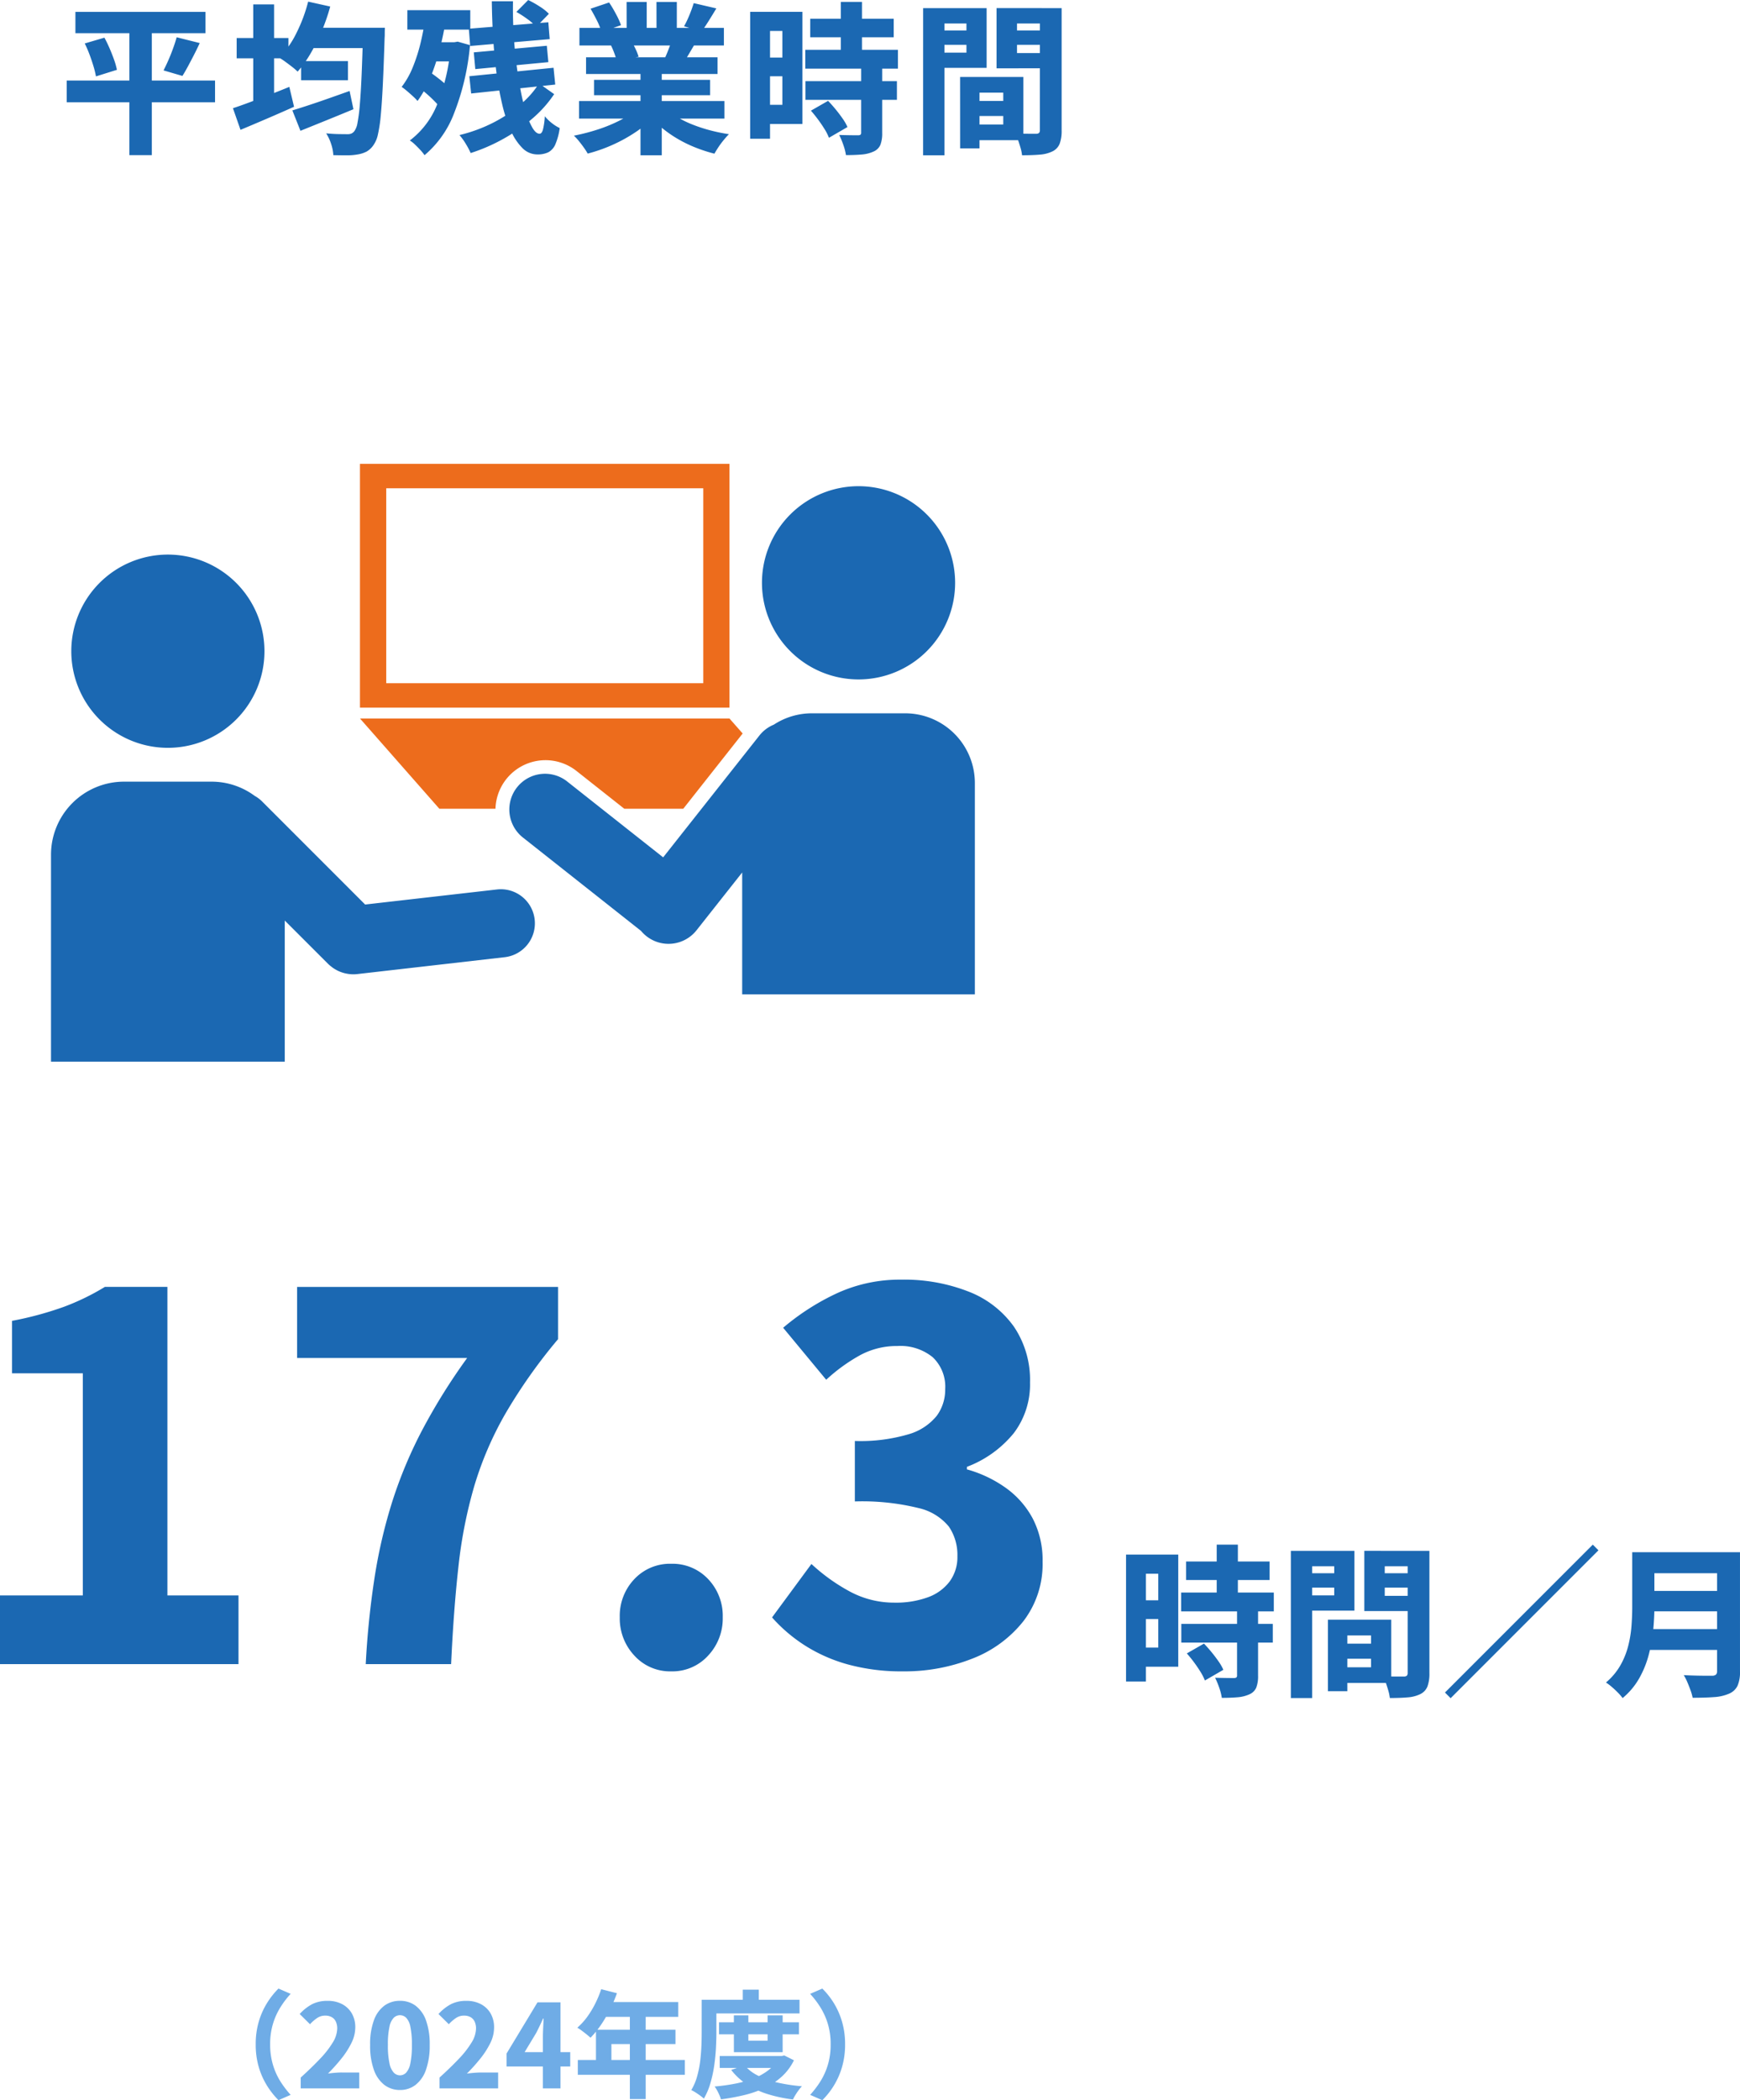 <svg xmlns="http://www.w3.org/2000/svg" xmlns:xlink="http://www.w3.org/1999/xlink" width="150.255" height="181.281" viewBox="0 0 150.255 181.281">
  <defs>
    <clipPath id="clip-path">
      <rect id="長方形_1188" data-name="長方形 1188" width="79.777" height="51.605" fill="none"/>
    </clipPath>
  </defs>
  <g id="グループ_665" data-name="グループ 665" transform="translate(3819.542 -11302.941)">
    <path id="パス_16107" data-name="パス 16107" d="M1.366-11.086H12.6v1.841H1.366ZM.614-5.159h12.81v1.876H.614Zm1.558-3.2,1.7-.5q.235.435.449.93t.385.978a6.227,6.227,0,0,1,.245.868l-1.811.567a7.325,7.325,0,0,0-.208-.858q-.145-.484-.34-1.01A10.011,10.011,0,0,0,2.172-8.36Zm7.938-.534,1.991.5q-.241.527-.508,1.044t-.515.979q-.249.463-.471.814L8.975-6.033q.208-.4.427-.9t.4-1.007Q9.987-8.448,10.11-8.894ZM6.025-10.3h1.94V1.279H6.025Zm14.83,3.463H24.9v1.654H20.855ZM20.1-2.58q.621-.188,1.426-.453t1.717-.586l1.8-.637.332,1.574q-1.16.482-2.366.97L20.8-.819Zm1.438-7.132h5.229v1.753H21.534Zm4.676,0h1.876l-.006.169q-.006.169-.006.377a3.245,3.245,0,0,1-.012.325q-.072,2.319-.15,3.954t-.178,2.695a12.477,12.477,0,0,1-.247,1.674,2.462,2.462,0,0,1-.358.889,1.8,1.8,0,0,1-.618.6,2.572,2.572,0,0,1-.759.247,5.227,5.227,0,0,1-.954.08q-.567,0-1.164-.015a3.63,3.63,0,0,0-.185-.951A3.9,3.9,0,0,0,23.02-.6q.6.058,1.094.065t.76.008A.822.822,0,0,0,25.2-.583a.693.693,0,0,0,.252-.205,1.656,1.656,0,0,0,.274-.727,14.174,14.174,0,0,0,.2-1.568q.088-1.012.154-2.548t.125-3.68Zm-4.745-2.256,1.9.422a16.693,16.693,0,0,1-.734,2.125,16.465,16.465,0,0,1-.967,1.936,9.931,9.931,0,0,1-1.113,1.558,5.08,5.08,0,0,0-.461-.4q-.294-.229-.6-.452a5.207,5.207,0,0,0-.539-.351,7.972,7.972,0,0,0,1.5-2.135A13.365,13.365,0,0,0,21.464-11.967ZM15.291-8.83h4.471v1.752H15.291Zm1.43-2.9h1.8v9.352h-1.8ZM14.969-2.77q.614-.2,1.415-.5t1.693-.64q.893-.345,1.761-.7l.408,1.716q-1.157.518-2.377,1.041t-2.246.951Zm20.37-6.861,6.865-.555.118,1.453-6.866.593Zm.428,2.042,6.308-.571.131,1.414-6.308.6ZM35.383-5.53l7.272-.731L42.8-4.81l-7.26.77ZM37.324-12h1.828q-.023,1.336.052,2.7t.237,2.639q.162,1.278.378,2.387A17.088,17.088,0,0,0,40.3-2.333a5.977,5.977,0,0,0,.56,1.3q.291.467.591.467.177,0,.281-.33A5.816,5.816,0,0,0,41.9-2.076a3.7,3.7,0,0,0,.618.6,3.468,3.468,0,0,0,.669.42,5.415,5.415,0,0,1-.374,1.4,1.392,1.392,0,0,1-.6.684,2.086,2.086,0,0,1-.955.192A1.809,1.809,0,0,1,39.964.668a4.829,4.829,0,0,1-1-1.514,12.626,12.626,0,0,1-.74-2.246,27.119,27.119,0,0,1-.5-2.76q-.194-1.482-.288-3.05T37.324-12Zm2.119.922,1.023-1.029a8.759,8.759,0,0,1,.987.556,4.23,4.23,0,0,1,.8.632l-1.1,1.134a4.053,4.053,0,0,0-.748-.673A9.035,9.035,0,0,0,39.443-11.08ZM41.4-4.907l1.308.923a10.357,10.357,0,0,1-1.872,2.1A14.647,14.647,0,0,1,38.318-.124,15.334,15.334,0,0,1,35.5,1.1,7.532,7.532,0,0,0,35.078.31a5.007,5.007,0,0,0-.549-.761,13.3,13.3,0,0,0,2.1-.691,12.609,12.609,0,0,0,1.934-1.023,10.946,10.946,0,0,0,1.636-1.286A7.717,7.717,0,0,0,41.4-4.907Zm-11.37-6.324h5.434v1.677H30.028Zm1.865,2.769h2.351v1.652H31.894Zm-.913,3.872.947-1.328q.359.243.757.551t.737.617a3.782,3.782,0,0,1,.533.581L32.946-2.687a4.335,4.335,0,0,0-.51-.626q-.326-.341-.711-.676T30.981-4.591Zm.624-6.13,1.753.282a26.451,26.451,0,0,1-.557,2.67,18.459,18.459,0,0,1-.811,2.421,9.5,9.5,0,0,1-1.08,1.954,4.474,4.474,0,0,0-.391-.4q-.251-.23-.52-.459a4.958,4.958,0,0,0-.462-.357,7.135,7.135,0,0,0,.951-1.672,14.585,14.585,0,0,0,.678-2.1A22.13,22.13,0,0,0,31.6-10.721Zm2.161,2.258h.31l.3-.053,1.062.3A21.018,21.018,0,0,1,34.072-2.35a8.8,8.8,0,0,1-2.558,3.635,3.662,3.662,0,0,0-.358-.443q-.23-.25-.474-.48a2.614,2.614,0,0,0-.437-.346,7.318,7.318,0,0,0,2.373-3.144A16.525,16.525,0,0,0,33.766-8.1ZM44.857-3.386H57.408v1.515H44.857ZM44.89-9.7H57.365v1.515H44.89Zm.572,2.533H56.814v1.442H45.462Zm.689,1.948H56.175v1.328H46.151Zm4.013-1.209H52V1.293H50.164Zm-1.2-5.513H50.7v2.962H48.968Zm2.579,0H53.3V-9.1H51.547ZM49.863-2.7l1.461.657A8.8,8.8,0,0,1,49.732-.7,13.282,13.282,0,0,1,47.754.392a13.6,13.6,0,0,1-2.151.755A5.29,5.29,0,0,0,45.27.628Q45.065.34,44.841.065A4.6,4.6,0,0,0,44.412-.4a17.1,17.1,0,0,0,2.095-.543,12.866,12.866,0,0,0,1.912-.793A6.867,6.867,0,0,0,49.863-2.7Zm2.477-.039a6.154,6.154,0,0,0,1.017.747,8.982,8.982,0,0,0,1.307.637,13.454,13.454,0,0,0,1.512.494A14.774,14.774,0,0,0,57.8-.528q-.2.2-.447.5A7.2,7.2,0,0,0,56.9.581q-.211.318-.351.574A13.114,13.114,0,0,1,54.906.623a11.268,11.268,0,0,1-1.524-.742,10.462,10.462,0,0,1-1.354-.94,8.073,8.073,0,0,1-1.121-1.113Zm2.422-9.1,1.95.455q-.342.572-.674,1.1t-.6.9L53.923-9.84q.162-.283.319-.632t.293-.712Q54.671-11.548,54.761-11.845ZM52.919-8.833l1.974.452q-.3.509-.565.958t-.481.775l-1.58-.438q.176-.389.361-.873A8.9,8.9,0,0,0,52.919-8.833Zm-7.068-2.524,1.6-.539q.3.44.592.994a6.767,6.767,0,0,1,.439.964l-1.685.6a5.313,5.313,0,0,0-.383-.978Q46.132-10.878,45.851-11.357Zm1.764,3.164,1.81-.276a6.552,6.552,0,0,1,.335.637A4.165,4.165,0,0,1,50-7.209l-1.9.315a5.76,5.76,0,0,0-.2-.629A6.75,6.75,0,0,0,47.615-8.193Zm17.206-2.3h7.209v1.6H64.82Zm-.427,2.682h8v1.627h-8Zm.012,2.705h7.9v1.615h-7.9Zm3.057-6.838h1.828v5.19H67.463Zm1.756,5.7h1.816V-.631a2.741,2.741,0,0,1-.155,1.02,1.115,1.115,0,0,1-.592.582,3,3,0,0,1-1.024.256q-.587.051-1.359.051A4.609,4.609,0,0,0,67.679.4a7.014,7.014,0,0,0-.356-.859q.485.014.97.021t.642.005a.408.408,0,0,0,.22-.046.219.219,0,0,0,.063-.187ZM64.88-2.558l1.482-.847q.317.328.646.727t.607.8a4.09,4.09,0,0,1,.421.735l-1.6.926a4.112,4.112,0,0,0-.371-.737q-.253-.411-.562-.829T64.88-2.558ZM60.505-11.09h3.637v9.681H60.505V-3.061h1.911V-9.437H60.505Zm.1,3.948h2.651v1.616H60.6Zm-.972-3.948h1.716V-.135H59.633Zm19,7.694h3.713v1.3H78.636Zm-.112-2.069h4.705V-.01H78.523V-1.363h2.966V-4.111H78.523Zm-.76,0h1.677V.7H77.764ZM75.485-9.48h3.4v1.241h-3.4ZM82-9.48h3.412v1.241H82Zm2.655-1.93H86.53V-.863a3.234,3.234,0,0,1-.167,1.15,1.248,1.248,0,0,1-.608.661,2.965,2.965,0,0,1-1.089.287q-.638.057-1.554.057a3.642,3.642,0,0,0-.123-.613q-.1-.345-.219-.691a4.46,4.46,0,0,0-.251-.59q.353.026.717.033t.662.005h.419a.381.381,0,0,0,.264-.072.354.354,0,0,0,.07-.252Zm-9.014,0h4.412v5.159H75.638V-7.567H78.31v-2.515H75.638Zm10.015,0v1.328h-2.98V-7.53h2.98v1.316H80.909v-5.2Zm-11.088,0h1.841V1.295H74.565Z" transform="translate(-3814.396 11315.051)" fill="#1b68b2"/>
    <path id="パス_16104" data-name="パス 16104" d="M6.02-10.495h7.209v1.6H6.02ZM5.593-7.813h8v1.627h-8Zm.012,2.705h7.9v1.615h-7.9Zm3.057-6.838h1.828v5.19H8.662Zm1.756,5.7h1.816V-.631a2.741,2.741,0,0,1-.155,1.02,1.115,1.115,0,0,1-.592.582,3,3,0,0,1-1.024.256q-.587.051-1.359.051A4.609,4.609,0,0,0,8.879.4a7.015,7.015,0,0,0-.356-.859q.485.014.97.021t.642.005a.408.408,0,0,0,.22-.046.219.219,0,0,0,.063-.187ZM6.08-2.558l1.482-.847q.317.328.646.727t.607.8a4.09,4.09,0,0,1,.421.735L7.64-.22a4.112,4.112,0,0,0-.371-.737q-.253-.411-.562-.829T6.08-2.558ZM1.705-11.09H5.342v9.681H1.705V-3.061H3.616V-9.437H1.705Zm.1,3.948H4.456v1.616H1.8ZM.833-11.09H2.549V-.135H.833ZM19.136-3.4h3.713v1.3H19.136Zm-.112-2.069h4.705V-.01H19.023V-1.363h2.966V-4.111H19.023Zm-.76,0h1.677V.7H18.264ZM15.985-9.48h3.4v1.241h-3.4Zm6.512,0h3.412v1.241H22.5Zm2.655-1.93H27.03V-.863a3.234,3.234,0,0,1-.167,1.15,1.247,1.247,0,0,1-.608.661,2.965,2.965,0,0,1-1.089.287q-.638.057-1.554.057a3.642,3.642,0,0,0-.123-.613q-.1-.345-.219-.691a4.46,4.46,0,0,0-.251-.59q.353.026.717.033t.662.005h.419a.381.381,0,0,0,.264-.072.354.354,0,0,0,.07-.252Zm-9.014,0h4.412v5.159H16.138V-7.567H18.81v-2.515H16.138Zm10.015,0v1.328h-2.98V-7.53h2.98v1.316H21.409v-5.2Zm-11.088,0h1.841V1.295H15.065Zm26.073-.536.488.488L28.862,1.307,28.373.818Zm4.7.653h6.9V-9.48h-6.9Zm.011,3.34h6.962V-6.19H45.854ZM45.787-4.66h6.924v1.8H45.787Zm-1.244-6.634h1.914v4.727q0,.91-.1,1.969a13.916,13.916,0,0,1-.383,2.139,8.457,8.457,0,0,1-.827,2.048,6.145,6.145,0,0,1-1.433,1.706,4.39,4.39,0,0,0-.4-.461q-.261-.268-.547-.511a4.35,4.35,0,0,0-.492-.371A5.474,5.474,0,0,0,43.51-1.511a6.713,6.713,0,0,0,.68-1.67,10.024,10.024,0,0,0,.288-1.736q.065-.868.065-1.663Zm7.329,0h1.977V-1.008A2.924,2.924,0,0,1,53.636.237a1.419,1.419,0,0,1-.721.675,3.822,3.822,0,0,1-1.3.3q-.767.058-1.854.058a4.091,4.091,0,0,0-.18-.639Q49.452.273,49.3-.084a4.356,4.356,0,0,0-.308-.6q.473.026.977.039t.9.012h.565a.5.5,0,0,0,.337-.093.4.4,0,0,0,.1-.3Z" transform="translate(-3723.137 11448.219)" fill="#1b68b2"/>
    <path id="パス_16105" data-name="パス 16105" d="M6.54-3.8a6.826,6.826,0,0,1,.274-1.994A6.488,6.488,0,0,1,7.538-7.4a6.948,6.948,0,0,1,.967-1.217l1.051.457A7.731,7.731,0,0,0,8.673-7a5.944,5.944,0,0,0-.645,1.431A6.038,6.038,0,0,0,7.786-3.8a6.051,6.051,0,0,0,.242,1.766A5.829,5.829,0,0,0,8.673-.6,8.328,8.328,0,0,0,9.557.56l-1.051.457A6.994,6.994,0,0,1,7.538-.2a6.476,6.476,0,0,1-.724-1.606A6.827,6.827,0,0,1,6.54-3.8ZM10.424,0V-.933q.97-.879,1.677-1.627a8.109,8.109,0,0,0,1.092-1.4,2.394,2.394,0,0,0,.385-1.2,1.4,1.4,0,0,0-.121-.606.849.849,0,0,0-.355-.384,1.129,1.129,0,0,0-.563-.132,1.226,1.226,0,0,0-.711.22,3.475,3.475,0,0,0-.6.523l-.891-.88a3.954,3.954,0,0,1,1.086-.855,2.9,2.9,0,0,1,1.329-.282A2.61,2.61,0,0,1,14-7.273a2.084,2.084,0,0,1,.838.8,2.377,2.377,0,0,1,.3,1.217,3.033,3.033,0,0,1-.332,1.336,7.26,7.26,0,0,1-.866,1.348,15.7,15.7,0,0,1-1.158,1.291q.282-.038.622-.066T14-1.371h1.481V0Zm8.57.139A2.177,2.177,0,0,1,17.65-.3a2.812,2.812,0,0,1-.906-1.3,6.156,6.156,0,0,1-.325-2.147,5.986,5.986,0,0,1,.325-2.126A2.7,2.7,0,0,1,17.65-7.14a2.239,2.239,0,0,1,1.345-.419,2.213,2.213,0,0,1,1.349.423,2.722,2.722,0,0,1,.9,1.266,6.014,6.014,0,0,1,.321,2.122A6.224,6.224,0,0,1,21.24-1.6a2.807,2.807,0,0,1-.9,1.3A2.167,2.167,0,0,1,18.995.139Zm0-1.265a.74.74,0,0,0,.53-.226,1.634,1.634,0,0,0,.367-.8,7.384,7.384,0,0,0,.134-1.6,7.177,7.177,0,0,0-.134-1.585,1.519,1.519,0,0,0-.367-.768.765.765,0,0,0-.53-.212.77.77,0,0,0-.525.212,1.522,1.522,0,0,0-.376.768,6.922,6.922,0,0,0-.139,1.585,7.122,7.122,0,0,0,.139,1.6,1.636,1.636,0,0,0,.376.8A.746.746,0,0,0,18.995-1.126ZM22.411,0V-.933q.97-.879,1.677-1.627a8.109,8.109,0,0,0,1.092-1.4,2.394,2.394,0,0,0,.385-1.2,1.4,1.4,0,0,0-.121-.606.849.849,0,0,0-.355-.384,1.129,1.129,0,0,0-.563-.132,1.226,1.226,0,0,0-.711.22,3.475,3.475,0,0,0-.6.523l-.891-.88a3.954,3.954,0,0,1,1.086-.855,2.9,2.9,0,0,1,1.329-.282,2.61,2.61,0,0,1,1.246.286,2.084,2.084,0,0,1,.838.8,2.377,2.377,0,0,1,.3,1.217A3.033,3.033,0,0,1,26.8-3.916a7.26,7.26,0,0,1-.866,1.348,15.7,15.7,0,0,1-1.158,1.291q.282-.038.622-.066t.594-.028h1.481V0Zm8.928,0V-4.425q0-.337.024-.8t.035-.805h-.041q-.139.31-.288.622t-.308.623l-1,1.656H33.7V-1.89H28.2V-3.005l2.674-4.424h1.985V0Zm5.036-8.562,1.358.347a12.476,12.476,0,0,1-.626,1.454,11.3,11.3,0,0,1-.786,1.327,7.88,7.88,0,0,1-.869,1.061q-.128-.118-.337-.286t-.424-.328a3.418,3.418,0,0,0-.38-.251,5.626,5.626,0,0,0,.84-.916,7.9,7.9,0,0,0,.7-1.15A8.956,8.956,0,0,0,36.374-8.562Zm.317,1.11h6.335v1.278H36.051ZM35.922-5.06h6.866v1.233H37.254V-1.8H35.922ZM34.354-2.452h9.24v1.278h-9.24Zm4.494-4.343h1.368V.924H38.848Zm7.7,1.089h6.9v1.038h-6.9Zm.058,2.911h5.426v1.03H46.609Zm1.224-3.51h1.252v2.189h1.66V-6.305h1.3v3.182H47.833ZM51.7-2.795h.257l.229-.047.831.415a4.641,4.641,0,0,1-1.038,1.4,5.957,5.957,0,0,1-1.455.973,9.112,9.112,0,0,1-1.78.627,18.565,18.565,0,0,1-2.028.372,3.784,3.784,0,0,0-.233-.575,3.143,3.143,0,0,0-.316-.532,16.535,16.535,0,0,0,1.831-.257,9.1,9.1,0,0,0,1.6-.468,4.958,4.958,0,0,0,1.269-.726A3.038,3.038,0,0,0,51.7-2.627ZM48.742-2a3.634,3.634,0,0,0,1.172.9A7.374,7.374,0,0,0,51.608-.5a14.978,14.978,0,0,0,2.1.316,2.958,2.958,0,0,0-.287.343q-.151.206-.279.415a4.172,4.172,0,0,0-.21.383,12.371,12.371,0,0,1-2.2-.468,7.144,7.144,0,0,1-1.779-.834A5.585,5.585,0,0,1,47.6-1.59ZM48.6-8.523h1.385v1.542H48.6Zm-2.9.875h7.8v1.18H45.7Zm-.648,0h1.269v2.8q0,.621-.039,1.368T46.13-1.951A10.819,10.819,0,0,1,45.8-.436a5.843,5.843,0,0,1-.562,1.32,2.587,2.587,0,0,0-.31-.256q-.2-.146-.411-.279a2.415,2.415,0,0,0-.365-.2,4.806,4.806,0,0,0,.5-1.169,9,9,0,0,0,.266-1.31Q45-3,45.026-3.649t.025-1.2ZM57.433-3.8a6.827,6.827,0,0,1-.274,1.994A6.579,6.579,0,0,1,56.439-.2a6.614,6.614,0,0,1-.972,1.218L54.416.56A8.328,8.328,0,0,0,55.3-.6a5.829,5.829,0,0,0,.645-1.431A6.051,6.051,0,0,0,56.187-3.8a6.038,6.038,0,0,0-.242-1.771A5.944,5.944,0,0,0,55.3-7a7.731,7.731,0,0,0-.884-1.158l1.051-.457A6.574,6.574,0,0,1,56.439-7.4a6.592,6.592,0,0,1,.72,1.606A6.826,6.826,0,0,1,57.433-3.8Z" transform="translate(-3804 11483.206)" fill="#6face6"/>
    <path id="パス_16106" data-name="パス 16106" d="M3.594,0V-5.931h7.154V-25.1H4.633V-29.63A29.074,29.074,0,0,0,9.11-30.84a20.463,20.463,0,0,0,3.541-1.721h5.4v26.63H24.19V0ZM35.178,0a74.038,74.038,0,0,1,.775-7.553,44.43,44.43,0,0,1,1.54-6.551,38.409,38.409,0,0,1,2.562-6.1,52.1,52.1,0,0,1,3.882-6.222H29.25v-6.131H51.784v4.509a45.957,45.957,0,0,0-4.563,6.459,29.436,29.436,0,0,0-2.67,6.216,40.167,40.167,0,0,0-1.362,6.9Q42.77-4.755,42.55,0Zm26.38.625a4.159,4.159,0,0,1-3.18-1.358,4.669,4.669,0,0,1-1.264-3.3,4.594,4.594,0,0,1,1.264-3.31,4.219,4.219,0,0,1,3.18-1.319,4.224,4.224,0,0,1,3.184,1.319,4.594,4.594,0,0,1,1.264,3.31,4.669,4.669,0,0,1-1.264,3.3A4.164,4.164,0,0,1,61.557.625Zm20.009,0A17.455,17.455,0,0,1,76.821.03a13.674,13.674,0,0,1-3.736-1.65A13.442,13.442,0,0,1,70.264-4.03l3.4-4.614a16.046,16.046,0,0,0,3.31,2.374,8.058,8.058,0,0,0,3.883.964,8.022,8.022,0,0,0,2.861-.462A4.084,4.084,0,0,0,85.6-7.131a3.561,3.561,0,0,0,.67-2.185,4.344,4.344,0,0,0-.729-2.543,4.729,4.729,0,0,0-2.646-1.616,20.363,20.363,0,0,0-5.481-.567v-5.219a14.689,14.689,0,0,0,4.663-.587,4.844,4.844,0,0,0,2.412-1.589,3.815,3.815,0,0,0,.727-2.3,3.506,3.506,0,0,0-1.079-2.755,4.43,4.43,0,0,0-3.058-.966,6.657,6.657,0,0,0-3.178.774,14.882,14.882,0,0,0-2.96,2.139l-3.718-4.489a20.564,20.564,0,0,1,4.744-3.023A13.009,13.009,0,0,1,81.4-33.186a15.258,15.258,0,0,1,5.855,1.038,8.615,8.615,0,0,1,3.9,3.026,8.208,8.208,0,0,1,1.385,4.814,6.95,6.95,0,0,1-1.4,4.369,9.574,9.574,0,0,1-4.047,2.91v.22a10.684,10.684,0,0,1,3.344,1.588,7.693,7.693,0,0,1,2.337,2.652,7.771,7.771,0,0,1,.852,3.725A8.09,8.09,0,0,1,91.964-3.7a10.373,10.373,0,0,1-4.4,3.223A15.917,15.917,0,0,1,81.566.625Z" transform="translate(-3823.137 11446.584)" fill="#1b68b2"/>
    <g id="グループ_663" data-name="グループ 663" transform="translate(-3815.137 11342.979)">
      <path id="パス_15104" data-name="パス 15104" d="M17.5,2.109H44.876V18.936H17.5ZM15.232,21.045H47.139V0H15.232Z" transform="translate(11.448)" fill="#ed6c1c"/>
      <g id="グループ_289" data-name="グループ 289" transform="translate(0 0.001)">
        <g id="グループ_288" data-name="グループ 288" clip-path="url(#clip-path)">
          <path id="パス_15105" data-name="パス 15105" d="M51.73,9.443A8.34,8.34,0,1,1,43.389,1.1,8.341,8.341,0,0,1,51.73,9.443" transform="translate(26.343 0.828)" fill="#1b68b2"/>
          <path id="パス_15106" data-name="パス 15106" d="M56.757,12.294H48.71a6,6,0,0,0-3.293.979,3.074,3.074,0,0,0-1.247.941L35.862,24.727l-8.25-6.519a3.083,3.083,0,1,0-3.824,4.836l10.166,8.034a3.115,3.115,0,0,0,.461.45,3.081,3.081,0,0,0,4.33-.508l3.941-4.987V36.55H62.779V18.316a6.021,6.021,0,0,0-6.022-6.022" transform="translate(16.999 9.239)" fill="#1b68b2"/>
          <path id="パス_15107" data-name="パス 15107" d="M48.277,13.843,47.14,12.55H15.233l6.852,7.788h4.847a4.32,4.32,0,0,1,7-3.258l4.123,3.258h5.094Z" transform="translate(11.449 9.432)" fill="#ed6c1c"/>
          <path id="パス_15108" data-name="パス 15108" d="M9.341,21.152A8.34,8.34,0,1,0,1,12.811a8.341,8.341,0,0,0,8.341,8.341" transform="translate(0.752 3.36)" fill="#1b68b2"/>
          <path id="パス_15109" data-name="パス 15109" d="M41.765,27.554a2.94,2.94,0,0,0-3.256-2.587l-11.383,1.3-8.917-8.917a2.908,2.908,0,0,0-.617-.459,6.261,6.261,0,0,0-3.712-1.23H6.306A6.306,6.306,0,0,0,0,21.969V39.833H20.185V27.649l3.766,3.764a2.529,2.529,0,0,0,.238.2c.03.023.056.047.086.07a2.885,2.885,0,0,0,.322.208,2.471,2.471,0,0,0,.224.117c.072.033.145.063.219.089a2.949,2.949,0,0,0,.391.116l.081.016a2.938,2.938,0,0,0,.888.047l12.778-1.463a2.941,2.941,0,0,0,2.587-3.256" transform="translate(0 11.771)" fill="#1b68b2"/>
        </g>
      </g>
    </g>
  </g>
</svg>
